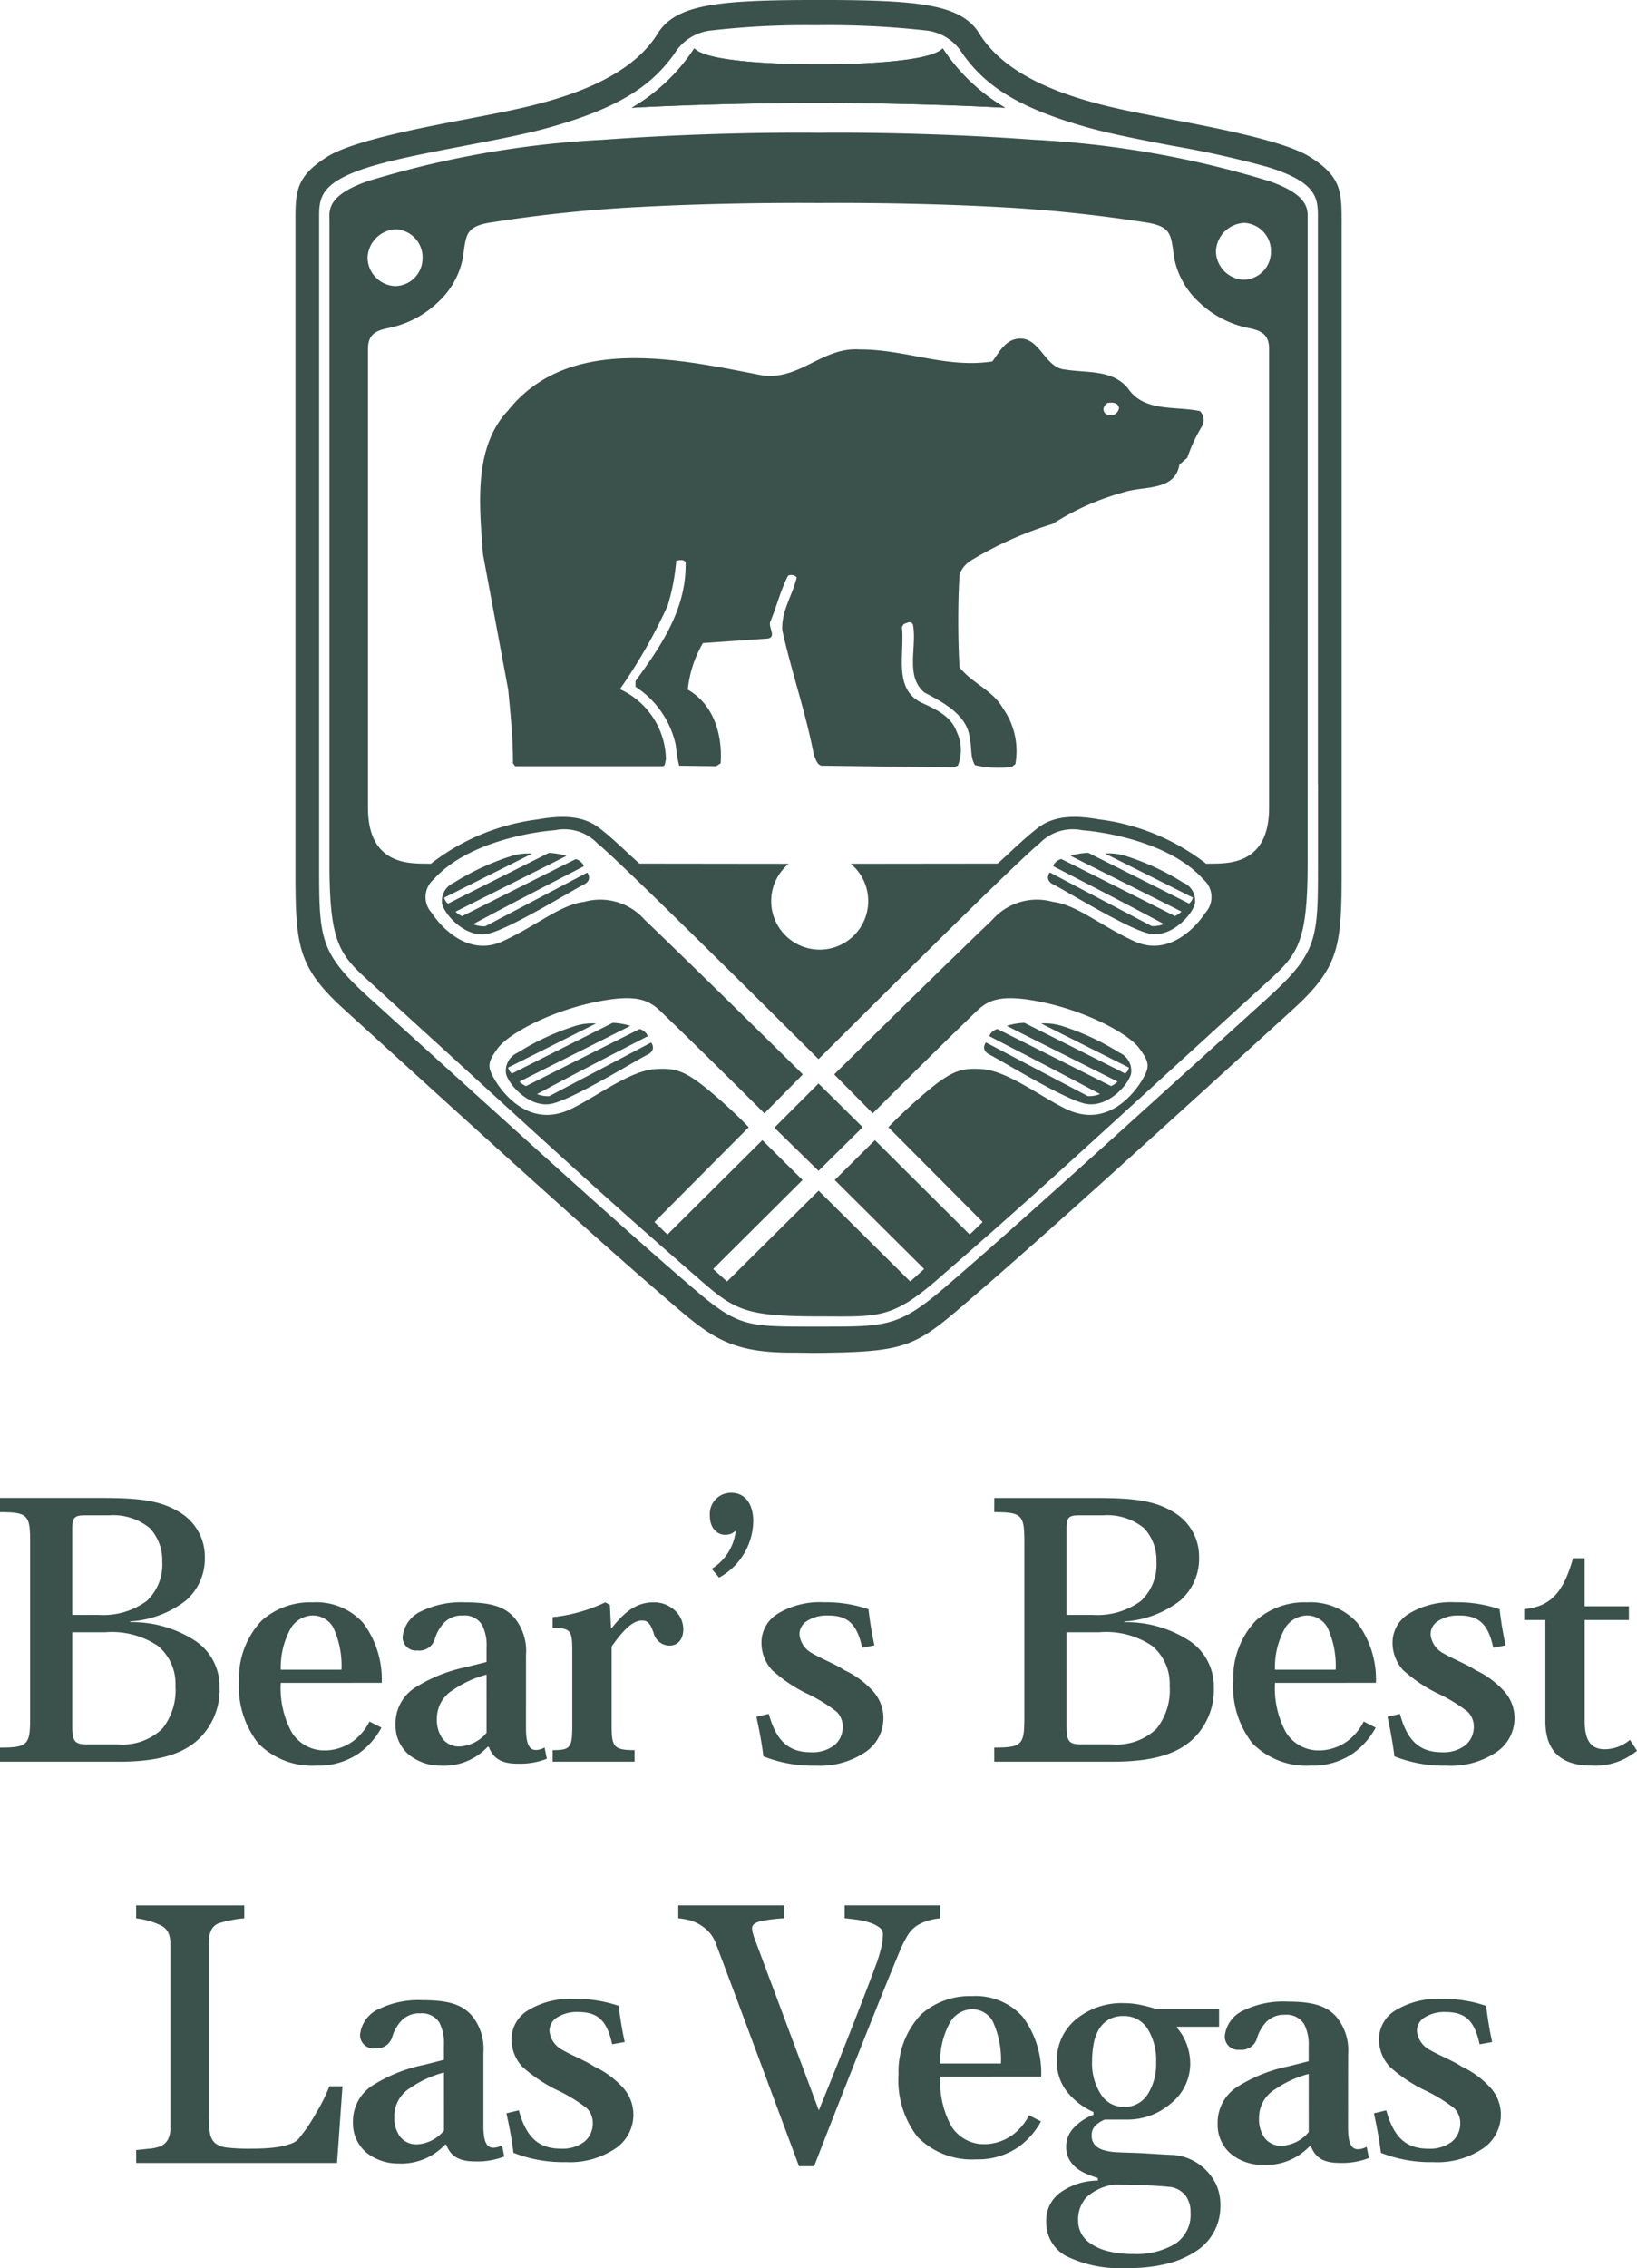 <?xml version="1.0" encoding="UTF-8"?> <svg xmlns="http://www.w3.org/2000/svg" xmlns:xlink="http://www.w3.org/1999/xlink" id="Group_288" data-name="Group 288" width="119" height="164.794" viewBox="0 0 119 164.794"><defs><clipPath id="clip-path"><rect id="Rectangle_115" data-name="Rectangle 115" width="119" height="164.794" fill="#3b514c"></rect></clipPath></defs><g id="Group_287" data-name="Group 287" clip-path="url(#clip-path)"><path id="Path_256" data-name="Path 256" d="M80.359,5.792c.9,1.035,6.653,1.157,8.474,1.169.329,0,.765,0,1.17,0,1.889-.015,7.522-.144,8.41-1.169a13.615,13.615,0,0,0,4.545,4.321c-5.25-.288-10.79-.345-12.793-.356-.405,0-1.1,0-1.918,0-2.247.016-7.467.083-12.436.355a13.61,13.61,0,0,0,4.548-4.321" transform="translate(-29.885 -2.283)" fill="#3b514c"></path><path id="Path_257" data-name="Path 257" d="M90.166,9.757c2,.012,7.543.068,12.793.356a13.626,13.626,0,0,1-4.545-4.321c-.889,1.026-6.52,1.155-8.41,1.169-.405,0-.841,0-1.17,0-1.821-.012-7.576-.134-8.474-1.169a13.616,13.616,0,0,1-4.548,4.321C80.781,9.841,86,9.774,88.248,9.758c.818,0,1.512,0,1.918,0" transform="translate(-29.886 -2.283)" fill="#3b514c"></path><path id="Path_258" data-name="Path 258" d="M135.59,104.461a18.053,18.053,0,0,0-4.074-1.906,4.174,4.174,0,0,0-1.619-.214l6.39,3.2a.743.743,0,0,1-.28.434c-.154-.088-7.325-3.683-7.325-3.683a4.9,4.9,0,0,0-1.281.217c1.281.649,5.871,2.945,8.06,4.05a1.619,1.619,0,0,1-.476.327s-8.061-4.053-8.254-4.14c-.173,0-.585.3-.585.52,2.795,1.45,5.089,2.621,8.038,4.2a2.136,2.136,0,0,1-.887.15l-7.411-3.9s-.433.54.28.889c.846.414,5.352,3.205,6.935,3.552s3.119-1.321,3.334-2.168a1.433,1.433,0,0,0-.846-1.538" transform="translate(-49.574 -40.326)" fill="#3b514c"></path><path id="Path_259" data-name="Path 259" d="M118.5,125c.845.414,5.352,3.208,6.935,3.553s3.117-1.321,3.334-2.168a1.432,1.432,0,0,0-.844-1.539,18.18,18.18,0,0,0-4.076-1.907,4.237,4.237,0,0,0-1.619-.214l6.387,3.205a.733.733,0,0,1-.277.434c-.154-.089-7.326-3.686-7.326-3.686a4.972,4.972,0,0,0-1.279.219c1.279.651,5.87,2.947,8.058,4.053a1.574,1.574,0,0,1-.475.323s-8.06-4.05-8.253-4.139c-.174,0-.585.3-.585.52,2.795,1.45,5.09,2.621,8.036,4.2a2.123,2.123,0,0,1-.885.15l-7.41-3.9s-.437.541.28.892" transform="translate(-46.55 -48.36)" fill="#3b514c"></path><path id="Path_260" data-name="Path 260" d="M63.838,128.006a2.133,2.133,0,0,1-.887-.15c2.947-1.583,5.243-2.755,8.036-4.2,0-.217-.412-.521-.586-.521-.193.089-8.251,4.139-8.251,4.139a1.578,1.578,0,0,1-.477-.323c2.189-1.106,6.779-3.4,8.059-4.053a4.989,4.989,0,0,0-1.28-.219s-7.171,3.6-7.324,3.686a.737.737,0,0,1-.279-.434l6.389-3.205a4.244,4.244,0,0,0-1.62.214,18.093,18.093,0,0,0-4.075,1.907,1.436,1.436,0,0,0-.845,1.539c.218.846,1.753,2.515,3.335,2.168s6.089-3.139,6.935-3.553c.713-.351.279-.892.279-.892Z" transform="translate(-23.912 -48.36)" fill="#3b514c"></path><path id="Path_261" data-name="Path 261" d="M56.168,107.624a2.134,2.134,0,0,1-.887-.15c2.947-1.583,5.243-2.755,8.036-4.2,0-.217-.412-.521-.583-.521-.2.088-8.254,4.14-8.254,4.14a1.584,1.584,0,0,1-.477-.327c2.19-1.1,6.779-3.4,8.059-4.05a4.9,4.9,0,0,0-1.279-.217s-7.171,3.6-7.324,3.683a.745.745,0,0,1-.28-.434l6.391-3.2a4.187,4.187,0,0,0-1.622.214,18.189,18.189,0,0,0-4.074,1.906A1.436,1.436,0,0,0,53.026,106c.218.846,1.755,2.516,3.337,2.168s6.089-3.138,6.933-3.552c.715-.349.281-.889.281-.889Z" transform="translate(-20.888 -40.325)" fill="#3b514c"></path><path id="Path_262" data-name="Path 262" d="M96.13,129.956l-3.209,3.211,3.211,3.137,3.208-3.173Z" transform="translate(-36.63 -51.23)" fill="#3b514c"></path><path id="Path_263" data-name="Path 263" d="M109.945,45.88c-1.814-.383-4.044.088-5.229-1.639-1.135-1.4-2.965-1.117-4.553-1.378-1.585-.1-1.862-2.6-3.641-2.213-.8.192-1.221,1.012-1.674,1.621-3.347.523-6.311-.889-9.675-.872-2.683-.174-4.34,2.265-7.06,1.883-5.944-1.151-14.017-3.015-18.46,2.545-2.546,2.686-2.093,6.922-1.831,10.46l1.831,9.832c.173,1.813.348,3.469.348,5.352l.157.211H70.911c.193-.071.141-.331.211-.489a5.711,5.711,0,0,0-3.347-5.109,38.437,38.437,0,0,0,3.471-6.066,15.45,15.45,0,0,0,.625-3.26c.211-.052.627-.141.682.158.052,3.347-1.762,5.995-3.644,8.577v.417a6.756,6.756,0,0,1,2.928,4.236,10.648,10.648,0,0,0,.245,1.5l2.684.036.331-.211c.139-2-.454-4.252-2.388-5.352a8.333,8.333,0,0,1,1.1-3.382l4.725-.331c.614-.122.055-.768.159-1.187.471-1.115.749-2.3,1.306-3.382a.552.552,0,0,1,.628.123c-.3,1.307-1.133,2.441-1.046,3.853.682,3.067,1.71,5.979,2.3,9.082.141.262.19.645.539.75l9.589.122.33-.122a3.058,3.058,0,0,0-.087-2.476c-.419-1.167-1.587-1.655-2.6-2.126-2.02-1.03-1.166-3.556-1.376-5.475l.122-.208c.209-.052.523-.3.679.034.314,1.639-.591,3.749.837,4.935,1.326.7,3.137,1.619,3.294,3.346.158.627.019,1.376.386,1.935a7.945,7.945,0,0,0,2.667.122l.262-.208a5.365,5.365,0,0,0-.889-4.026c-.734-1.327-2.249-1.832-3.173-3a61.716,61.716,0,0,1,0-6.746,2.013,2.013,0,0,1,.8-.994,26.416,26.416,0,0,1,5.981-2.686,18.591,18.591,0,0,1,5.178-2.3c1.429-.471,3.694-.052,4.026-2l.576-.505a11.292,11.292,0,0,1,1.1-2.337.93.93,0,0,0-.175-1.045m-6.312.277c-.278.038-.592,0-.679-.277-.1-.227.087-.471.263-.594.312-.051.771-.065.836.371a.629.629,0,0,1-.42.5" transform="translate(-22.711 -16.009)" fill="#3b514c"></path><path id="Path_264" data-name="Path 264" d="M107.837,19.428a70.669,70.669,0,0,0-17.053-3c-8.63-.626-15.7-.509-15.7-.509s-7.072-.117-15.7.509a70.66,70.66,0,0,0-17.051,3c-3.042,1.052-2.8,2.176-2.8,2.856V69.033c0,5.693.728,6.578,2.8,8.464C58.975,92.682,59.555,93.246,66.348,99.16c2.6,2.266,3.312,2.762,8.734,2.762,4.32,0,5.282.25,8.736-2.762,6.793-5.915,7.371-6.479,24.02-21.663,2.068-1.886,2.8-2.771,2.8-8.464V22.284c0-.68.245-1.8-2.8-2.856M42.3,24.977a2.154,2.154,0,0,1,2.08-2.047,2.044,2.044,0,0,1,1.916,2.177,2.014,2.014,0,0,1-2.014,1.95,2.1,2.1,0,0,1-1.982-2.08m60.894,47.63c-.473.738-2.5,3.282-5.169,2.048-2.529-1.175-4.165-2.64-5.913-2.859a4.307,4.307,0,0,0-4.387,1.3c-4.516,4.322-11.5,11.241-11.5,11.241l2.8,2.829s4.126-4.128,7.5-7.377c.87-.838,1.734-1.33,4.746-.717,3.345.686,6.336,2.308,7.114,3.349s.749,1.367.327,2.144-2.456,3.876-5.72,2.244c-1.944-.974-4.261-2.767-6.078-2.861-1.231-.065-1.946,0-3.636,1.367a37.446,37.446,0,0,0-3.12,2.858l6.856,6.89-.94.909-6.891-6.856-2.922,2.894,6.5,6.466-1.008.909-6.661-6.6-6.66,6.6-1.008-.909,6.5-6.466-2.925-2.894L64.1,95.972l-.944-.909,6.856-6.89a37.475,37.475,0,0,0-3.119-2.858c-1.691-1.367-2.4-1.432-3.638-1.367-1.817.093-4.132,1.887-6.079,2.861-3.264,1.632-5.3-1.468-5.719-2.244s-.456-1.1.325-2.144,3.77-2.663,7.117-3.349c3.011-.614,3.874-.121,4.746.717,3.378,3.249,7.505,7.377,7.505,7.377l2.793-2.829s-6.985-6.919-11.5-11.241a4.308,4.308,0,0,0-4.387-1.3c-1.747.219-3.384,1.685-5.915,2.859-2.663,1.235-4.7-1.309-5.167-2.048a1.688,1.688,0,0,1,.13-2.437c2.373-2.664,7.084-3.445,8.806-3.575a3.349,3.349,0,0,1,3.119.975c1.378,1.048,13.831,13.444,15.793,15.4l.26.258s.091-.091.262-.258c1.965-1.959,14.415-14.355,15.789-15.4a3.355,3.355,0,0,1,3.122-.975c1.722.13,6.434.911,8.805,3.575a1.686,1.686,0,0,1,.131,2.437m4.646-7.646c0,4.483-3.465,4.006-4.57,4.072a15.886,15.886,0,0,0-7.794-3.227c-2-.356-3.394-.205-4.491.654-.972.763-1.473,1.282-2.879,2.561-2.1,0-8.356.008-10.677.011a3.527,3.527,0,1,1-4.513,0c-2.161,0-8.694-.011-10.85-.011-1.408-1.279-1.908-1.8-2.88-2.561-1.1-.859-2.493-1.009-4.49-.654A15.892,15.892,0,0,0,46.9,69.033c-1.1-.065-4.568.411-4.568-4.072V31.637c0-.987.46-1.321,1.451-1.524A7.268,7.268,0,0,0,47.4,28.247a5.863,5.863,0,0,0,1.839-3.3c.225-1.614.185-2.2,1.945-2.5A102.531,102.531,0,0,1,62.273,21.3c6.555-.348,12.809-.278,12.809-.278s6.255-.07,12.811.278A105.722,105.722,0,0,1,98.98,22.448c1.765.3,1.723.885,1.948,2.5a5.856,5.856,0,0,0,1.839,3.3,7.273,7.273,0,0,0,3.618,1.866c.992.2,1.453.537,1.453,1.524Zm-1.882-38.368a2.1,2.1,0,0,1-1.982-2.08,2.153,2.153,0,0,1,2.078-2.046,2.045,2.045,0,0,1,1.918,2.177,2.012,2.012,0,0,1-2.015,1.95" transform="translate(-15.582 -6.271)" fill="#3b514c"></path><path id="Path_265" data-name="Path 265" d="M111.5,15.86c0-2-.105-3.111-2.369-4.5-1.836-1.13-6.94-2.1-9.99-2.684-.486-.093-.921-.176-1.285-.248l-.456-.09c-3.417-.672-9.776-1.923-12.227-5.888C83.9.383,81,.036,74.549,0,74.2,0,72.884,0,72.6,0c-6.58.026-9.538.371-10.82,2.444-2.449,3.964-8.808,5.216-12.224,5.888l-.458.09c-.363.072-.8.155-1.285.248-3.05.581-8.155,1.553-9.991,2.684-2.264,1.4-2.369,2.5-2.369,4.505,0,2.372,0,25.506,0,38.8v8.58c0,5.449.139,7,3.505,10.071,15.318,13.955,20.379,18.44,24.36,21.836,2.561,2.181,4.108,3.137,8.183,3.137.282,0,.509,0,.747.008.26,0,.536.009.912.009.486,0,1.141-.008,2.146-.035,4.43-.137,5.464-.674,8.334-3.12,4-3.412,9.067-7.9,24.357-21.836,3.367-3.069,3.506-4.621,3.506-10.071V54.66c0-13.294,0-36.428,0-38.8m-1.72,41.131v5.771c0,5.457,0,6.44-3.684,9.777l-.176.16C93.366,84.073,87.637,89.264,82.786,93.434c-3.44,2.96-4.308,2.959-9.051,2.958h-.643c-4.965,0-5.488,0-8.928-2.958C59.27,89.227,53.5,84,40.856,72.539c-3.684-3.337-3.684-4.321-3.684-9.777V15.636c0-1.379.258-2.438,3.6-3.489,1.782-.559,4.407-1.062,6.945-1.548,2.137-.41,4.347-.833,5.972-1.278,5.6-1.533,7.777-3.279,9.32-5.429a3.539,3.539,0,0,1,2.627-1.674,60.193,60.193,0,0,1,7.282-.388c.343,0,.546,0,.557,0a64.283,64.283,0,0,1,7.831.386,3.538,3.538,0,0,1,2.63,1.674c1.538,2.149,3.712,3.894,9.317,5.429,1.625.445,3.833.869,5.969,1.278a71.168,71.168,0,0,1,6.947,1.549c3.349,1.052,3.608,2.11,3.608,3.489,0,3.8,0,29.459,0,41.354" transform="translate(-13.974 0)" fill="#3b514c"></path><path id="Path_266" data-name="Path 266" d="M5.253,181.911c0-.749.105-.981.877-.981H7.907a4.2,4.2,0,0,1,3,.945,3.42,3.42,0,0,1,.887,2.413,3.623,3.623,0,0,1-1.13,2.864,5.344,5.344,0,0,1-3.5,1.011H5.253ZM0,180.7c2.02,0,2.191.213,2.191,2.145v12.824c0,1.926-.171,2.138-2.191,2.138v1.024H8.64c2.984,0,4.685-.6,5.794-1.632a4.954,4.954,0,0,0,1.525-3.788A3.964,3.964,0,0,0,14.12,190a8.432,8.432,0,0,0-4.657-1.31v-.05a7.357,7.357,0,0,0,4.064-1.531,4.049,4.049,0,0,0,1.364-3.13,3.748,3.748,0,0,0-1.686-3.18c-1.43-.942-3-1.133-5.891-1.133H0Zm5.253,8.728H7.64a6,6,0,0,1,3.847.995,3.589,3.589,0,0,1,1.269,2.908,4.473,4.473,0,0,1-.96,3.106,4.182,4.182,0,0,1-3.231,1.135H6.308c-.871,0-1.055-.229-1.055-1.307Z" transform="translate(0 -70.827)" fill="#3b514c"></path><path id="Path_267" data-name="Path 267" d="M31.718,197.082a5.861,5.861,0,0,1,.749-3.05,1.929,1.929,0,0,1,1.553-.892,1.716,1.716,0,0,1,1.513.871,6.646,6.646,0,0,1,.6,3.071Zm7.34.951a6.867,6.867,0,0,0-1.345-4.343,4.588,4.588,0,0,0-3.671-1.505,5.314,5.314,0,0,0-3.7,1.317,6.033,6.033,0,0,0-1.659,4.368,6.688,6.688,0,0,0,1.389,4.553,5.519,5.519,0,0,0,4.253,1.625,5.176,5.176,0,0,0,3.065-.889,5.493,5.493,0,0,0,1.645-1.87l-.868-.443a4.047,4.047,0,0,1-1.219,1.445,3.54,3.54,0,0,1-2.095.655,2.79,2.79,0,0,1-2.335-1.309,6.707,6.707,0,0,1-.8-3.6Z" transform="translate(-11.307 -75.761)" fill="#3b514c"></path><path id="Path_268" data-name="Path 268" d="M54.084,201.661a2.751,2.751,0,0,1-1.941,1,1.522,1.522,0,0,1-1.242-.544,2.3,2.3,0,0,1-.429-1.465,2.411,2.411,0,0,1,1.175-2.1,7.77,7.77,0,0,1,2.436-1.114Zm2.865-5.644A3.791,3.791,0,0,0,56.1,193.3c-.669-.755-1.6-1.113-3.548-1.113a6.583,6.583,0,0,0-3.177.627,2.305,2.305,0,0,0-1.392,1.87.962.962,0,0,0,1.071,1,1.169,1.169,0,0,0,1.264-.821,2.9,2.9,0,0,1,.682-1.2,1.792,1.792,0,0,1,1.35-.52,1.5,1.5,0,0,1,1.406.683,3.27,3.27,0,0,1,.327,1.644v1.047l-1.468.372a11.141,11.141,0,0,0-3.564,1.393,3.091,3.091,0,0,0-1.585,2.794,2.758,2.758,0,0,0,1.02,2.221,3.67,3.67,0,0,0,2.262.754,4.354,4.354,0,0,0,3.409-1.362h.089c.319.832.9,1.219,2.109,1.219a5.34,5.34,0,0,0,2.11-.357l-.166-.82a1.27,1.27,0,0,1-.628.182c-.475,0-.723-.411-.723-1.591Z" transform="translate(-18.712 -75.761)" fill="#3b514c"></path><path id="Path_269" data-name="Path 269" d="M70.6,194.068c1.01-1.273,1.867-1.883,3.063-1.883a2.2,2.2,0,0,1,1.539.591,1.829,1.829,0,0,1,.612,1.359c0,.719-.375,1.194-1.005,1.194a1.2,1.2,0,0,1-1.158-.939c-.229-.652-.416-.884-.835-.884-.686,0-1.392.726-2.211,1.889v5.752c0,1.525.146,1.777,1.667,1.777v.839H66.318v-.839c1.307,0,1.425-.182,1.425-1.793v-5.437c0-1.47-.127-1.644-1.425-1.644v-.787a11.634,11.634,0,0,0,3.823-1.077l.336.185.085,1.7Z" transform="translate(-26.143 -75.761)" fill="#3b514c"></path><path id="Path_270" data-name="Path 270" d="M85.32,184.568a3.711,3.711,0,0,0,1.743-2.785,1.254,1.254,0,0,1-.268.207,1.132,1.132,0,0,1-.533.108c-.422,0-1.081-.357-1.081-1.39a1.54,1.54,0,0,1,1.555-1.663c1,0,1.6.8,1.6,2.075a4.757,4.757,0,0,1-2.485,4.088Z" transform="translate(-33.579 -70.581)" fill="#3b514c"></path><path id="Path_271" data-name="Path 271" d="M98.452,195.487c-.378-1.793-1.1-2.346-2.5-2.346a2.669,2.669,0,0,0-1.478.381,1.134,1.134,0,0,0-.58,1.017,1.756,1.756,0,0,0,.943,1.359c.707.411,1.721.806,2.309,1.207a6.445,6.445,0,0,1,1.986,1.422,2.931,2.931,0,0,1,.865,2.042A2.967,2.967,0,0,1,98.78,203a5.932,5.932,0,0,1-3.707,1.052,9.762,9.762,0,0,1-3.8-.677c-.128-1.017-.287-1.843-.508-2.871l.9-.213c.585,2.155,1.6,2.788,3.091,2.788a2.606,2.606,0,0,0,1.7-.53,1.729,1.729,0,0,0,.583-1.313,1.526,1.526,0,0,0-.439-1.1,11.74,11.74,0,0,0-2.259-1.365,10.878,10.878,0,0,1-2.447-1.671,2.934,2.934,0,0,1-.762-1.975A2.459,2.459,0,0,1,92.335,193a5.927,5.927,0,0,1,3.354-.82,9.439,9.439,0,0,1,3.223.508,25.227,25.227,0,0,0,.434,2.625Z" transform="translate(-35.778 -75.761)" fill="#3b514c"></path><path id="Path_272" data-name="Path 272" d="M124.558,181.911c0-.749.1-.981.875-.981h1.78a4.212,4.212,0,0,1,3,.945,3.425,3.425,0,0,1,.884,2.413,3.617,3.617,0,0,1-1.13,2.864,5.345,5.345,0,0,1-3.5,1.011h-1.909Zm-5.252-1.213c2.019,0,2.188.213,2.188,2.145v12.824c0,1.926-.169,2.138-2.188,2.138v1.024h8.636c2.984,0,4.685-.6,5.8-1.632a4.954,4.954,0,0,0,1.525-3.788,3.964,3.964,0,0,0-1.84-3.406,8.425,8.425,0,0,0-4.655-1.31v-.05a7.357,7.357,0,0,0,4.064-1.531,4.052,4.052,0,0,0,1.362-3.13,3.747,3.747,0,0,0-1.688-3.18c-1.428-.942-3-1.133-5.888-1.133h-7.313Zm5.252,8.728h2.387a5.994,5.994,0,0,1,3.846.995,3.589,3.589,0,0,1,1.269,2.908,4.488,4.488,0,0,1-.957,3.106,4.185,4.185,0,0,1-3.232,1.135h-2.259c-.871,0-1.053-.229-1.053-1.307Z" transform="translate(-47.031 -70.827)" fill="#3b514c"></path><path id="Path_273" data-name="Path 273" d="M151.018,197.082a5.843,5.843,0,0,1,.749-3.05,1.927,1.927,0,0,1,1.553-.892,1.712,1.712,0,0,1,1.511.871,6.592,6.592,0,0,1,.6,3.071Zm7.34.951a6.866,6.866,0,0,0-1.342-4.343,4.6,4.6,0,0,0-3.674-1.505,5.323,5.323,0,0,0-3.7,1.317,6.037,6.037,0,0,0-1.657,4.368,6.688,6.688,0,0,0,1.389,4.553,5.525,5.525,0,0,0,4.253,1.625,5.172,5.172,0,0,0,3.067-.889,5.508,5.508,0,0,0,1.646-1.87l-.87-.443a4.035,4.035,0,0,1-1.219,1.445,3.537,3.537,0,0,1-2.093.655,2.792,2.792,0,0,1-2.337-1.309,6.707,6.707,0,0,1-.8-3.6Z" transform="translate(-58.336 -75.761)" fill="#3b514c"></path><path id="Path_274" data-name="Path 274" d="M174.184,195.487c-.374-1.793-1.1-2.346-2.5-2.346a2.662,2.662,0,0,0-1.475.381,1.132,1.132,0,0,0-.58,1.017,1.753,1.753,0,0,0,.942,1.359c.709.411,1.724.806,2.312,1.207a6.494,6.494,0,0,1,1.985,1.422,2.923,2.923,0,0,1,.862,2.042A2.964,2.964,0,0,1,174.512,203a5.913,5.913,0,0,1-3.706,1.052,9.792,9.792,0,0,1-3.806-.677c-.127-1.017-.285-1.843-.5-2.871l.9-.213c.583,2.155,1.6,2.788,3.089,2.788a2.59,2.59,0,0,0,1.694-.53,1.733,1.733,0,0,0,.588-1.313,1.517,1.517,0,0,0-.442-1.1,11.535,11.535,0,0,0-2.257-1.365,10.932,10.932,0,0,1-2.45-1.671,2.946,2.946,0,0,1-.759-1.975A2.458,2.458,0,0,1,168.071,193a5.922,5.922,0,0,1,3.355-.82,9.454,9.454,0,0,1,3.222.508,24.964,24.964,0,0,0,.436,2.625Z" transform="translate(-65.634 -75.761)" fill="#3b514c"></path><path id="Path_275" data-name="Path 275" d="M182.9,190.592c1.947-.188,2.854-1.237,3.551-3.7h.845v3.49h3.216v1H187.3v7.372c0,1.475.535,2.019,1.456,2.019a2.894,2.894,0,0,0,1.834-.683l.514.79a4.787,4.787,0,0,1-3.29,1.08c-1.782,0-3.374-.66-3.374-3.226v-7.353H182.9Z" transform="translate(-72.101 -73.673)" fill="#3b514c"></path><path id="Path_276" data-name="Path 276" d="M172.544,243.047c-.378-1.793-1.1-2.346-2.5-2.346a2.668,2.668,0,0,0-1.477.381,1.134,1.134,0,0,0-.579,1.017,1.752,1.752,0,0,0,.943,1.359c.707.411,1.724.806,2.31,1.207a6.52,6.52,0,0,1,1.986,1.422,2.923,2.923,0,0,1,.862,2.042,2.964,2.964,0,0,1-1.213,2.426,5.923,5.923,0,0,1-3.707,1.052,9.774,9.774,0,0,1-3.8-.677c-.128-1.017-.288-1.843-.508-2.871l.9-.213c.585,2.155,1.6,2.788,3.091,2.788a2.6,2.6,0,0,0,1.7-.53,1.732,1.732,0,0,0,.586-1.313,1.521,1.521,0,0,0-.44-1.1,11.583,11.583,0,0,0-2.26-1.365,10.949,10.949,0,0,1-2.447-1.671,2.948,2.948,0,0,1-.762-1.975,2.46,2.46,0,0,1,1.219-2.111,5.914,5.914,0,0,1,3.353-.82,9.438,9.438,0,0,1,3.222.508,25.292,25.292,0,0,0,.436,2.625Z" transform="translate(-64.986 -94.509)" fill="#3b514c"></path><path id="Path_277" data-name="Path 277" d="M48.974,249.38a2.745,2.745,0,0,1-1.941,1,1.519,1.519,0,0,1-1.242-.544,2.306,2.306,0,0,1-.428-1.465,2.413,2.413,0,0,1,1.174-2.1,7.8,7.8,0,0,1,2.436-1.114Zm2.865-5.644a3.8,3.8,0,0,0-.848-2.719c-.669-.755-1.6-1.113-3.546-1.113a6.589,6.589,0,0,0-3.178.627,2.305,2.305,0,0,0-1.392,1.87.962.962,0,0,0,1.071,1,1.169,1.169,0,0,0,1.264-.821,2.911,2.911,0,0,1,.683-1.2,1.789,1.789,0,0,1,1.35-.52,1.5,1.5,0,0,1,1.4.683,3.29,3.29,0,0,1,.327,1.644v1.047l-1.466.372A11.107,11.107,0,0,0,43.944,246a3.088,3.088,0,0,0-1.585,2.794,2.76,2.76,0,0,0,1.018,2.221,3.677,3.677,0,0,0,2.262.754A4.358,4.358,0,0,0,49.05,250.4h.087c.321.832.9,1.219,2.109,1.219a5.324,5.324,0,0,0,2.108-.357l-.164-.82a1.266,1.266,0,0,1-.63.182c-.473,0-.721-.411-.721-1.591Z" transform="translate(-16.698 -94.572)" fill="#3b514c"></path><path id="Path_278" data-name="Path 278" d="M31.34,241.682l-.395,5.57h-14.6v-.94c.209-.017.512-.048.908-.092a3.061,3.061,0,0,0,.83-.172,1.118,1.118,0,0,0,.569-.5,1.777,1.777,0,0,0,.176-.843V231.314a1.951,1.951,0,0,0-.15-.791,1.142,1.142,0,0,0-.595-.553,4.458,4.458,0,0,0-.843-.311,4.9,4.9,0,0,0-.9-.178v-.941H24.2v.941a6.075,6.075,0,0,0-.954.133,7.306,7.306,0,0,0-.849.209.985.985,0,0,0-.612.541,2.048,2.048,0,0,0-.164.817v12.556a8.2,8.2,0,0,0,.085,1.352,1.209,1.209,0,0,0,.4.745,1.822,1.822,0,0,0,.9.309,14.879,14.879,0,0,0,1.682.073q.488,0,1.017-.026a8.91,8.91,0,0,0,1-.105,4.96,4.96,0,0,0,.851-.219,1.351,1.351,0,0,0,.575-.348,11.838,11.838,0,0,0,1.26-1.839,13.2,13.2,0,0,0,1-2Z" transform="translate(-6.443 -90.093)" fill="#3b514c"></path><path id="Path_279" data-name="Path 279" d="M100.436,229.481a3.685,3.685,0,0,0-.831.152,3.107,3.107,0,0,0-.8.336,2.166,2.166,0,0,0-.718.711,8.375,8.375,0,0,0-.534,1.029q-.882,2.1-2.65,6.533t-3.638,9.249H90.168q-1.9-5.1-3.665-9.836t-2.4-6.4a2.478,2.478,0,0,0-.422-.717,3.092,3.092,0,0,0-.7-.588,2.778,2.778,0,0,0-.791-.336,4.67,4.67,0,0,0-.8-.139v-.94H89.1v.94a11.092,11.092,0,0,0-1.667.2c-.451.1-.676.268-.676.516a1.34,1.34,0,0,0,.051.342c.035.133.066.238.091.317q.486,1.293,1.584,4.227t3.124,8.354q1.006-2.45,2.316-5.79t1.762-4.584a11.028,11.028,0,0,0,.509-1.667,5.121,5.121,0,0,0,.073-.752.616.616,0,0,0-.271-.508,2.465,2.465,0,0,0-.718-.35,6.15,6.15,0,0,0-.884-.2c-.3-.044-.6-.078-.909-.105v-.94h6.957Z" transform="translate(-32.084 -90.093)" fill="#3b514c"></path><path id="Path_280" data-name="Path 280" d="M137.077,252.316a3.849,3.849,0,0,1,.829,1.133,3.607,3.607,0,0,1,.3,1.567,3.841,3.841,0,0,1-1.646,3.188,6.868,6.868,0,0,1-2.108.963,11.451,11.451,0,0,1-3.029.342,8.874,8.874,0,0,1-4.413-.864,2.765,2.765,0,0,1-1.462-2.526A2.493,2.493,0,0,1,126.607,254a4.748,4.748,0,0,1,2.691-.844v-.185a8.186,8.186,0,0,1-.815-.3,3.219,3.219,0,0,1-.723-.416,2.251,2.251,0,0,1-.551-.654,1.887,1.887,0,0,1-.21-.93,1.96,1.96,0,0,1,.492-1.287,3.887,3.887,0,0,1,1.49-1.011v-.2a5.1,5.1,0,0,1-1.96-1.525,3.5,3.5,0,0,1-.7-2.16,3.837,3.837,0,0,1,1.374-3.036,5.191,5.191,0,0,1,3.518-1.187,5.76,5.76,0,0,1,1.177.122q.586.122,1.19.312h4.531v1.278h-3.057v.078a3.777,3.777,0,0,1,.723,1.245,4.035,4.035,0,0,1,.237,1.335,3.684,3.684,0,0,1-1.387,2.9,4.814,4.814,0,0,1-3.229,1.189h-1.591a2.049,2.049,0,0,0-.627.384.942.942,0,0,0-.326.755.976.976,0,0,0,.276.749,1.453,1.453,0,0,0,.671.351,4.172,4.172,0,0,0,.888.133q.507.025,1.047.039.579.014,1.585.078c.671.045,1.147.071,1.427.08a3.472,3.472,0,0,1,1.218.29,3.955,3.955,0,0,1,1.111.725m-1.038,3.181a2.014,2.014,0,0,0-.341-1.21,1.732,1.732,0,0,0-1.038-.645q-.368-.052-1.511-.118t-2.655-.066a3.653,3.653,0,0,0-2.027.926,2.378,2.378,0,0,0-.6,1.679,1.949,1.949,0,0,0,.882,1.657,3.781,3.781,0,0,0,1.238.559,7.119,7.119,0,0,0,1.895.217,5.434,5.434,0,0,0,3.047-.743,2.531,2.531,0,0,0,1.112-2.258m-2.507-10.912a4.3,4.3,0,0,0-.626-2.46,2.011,2.011,0,0,0-1.76-.916,2.071,2.071,0,0,0-1.061.257,1.97,1.97,0,0,0-.719.731,3.07,3.07,0,0,0-.375,1.049,6.894,6.894,0,0,0-.113,1.258,4.105,4.105,0,0,0,.64,2.387,1.934,1.934,0,0,0,1.655.924,1.982,1.982,0,0,0,1.747-.916,4.081,4.081,0,0,0,.612-2.315" transform="translate(-49.493 -94.716)" fill="#3b514c"></path><path id="Path_281" data-name="Path 281" d="M68.451,243.045c-.378-1.793-1.1-2.346-2.5-2.346a2.668,2.668,0,0,0-1.477.381,1.133,1.133,0,0,0-.579,1.017,1.752,1.752,0,0,0,.943,1.359c.707.411,1.724.806,2.31,1.207a6.529,6.529,0,0,1,1.986,1.422,2.924,2.924,0,0,1,.862,2.042,2.966,2.966,0,0,1-1.213,2.426,5.927,5.927,0,0,1-3.707,1.052,9.774,9.774,0,0,1-3.8-.677c-.128-1.017-.288-1.843-.508-2.871l.9-.213c.585,2.155,1.6,2.788,3.091,2.788a2.6,2.6,0,0,0,1.7-.53,1.732,1.732,0,0,0,.586-1.313,1.521,1.521,0,0,0-.44-1.1,11.582,11.582,0,0,0-2.26-1.365,10.948,10.948,0,0,1-2.447-1.671,2.949,2.949,0,0,1-.762-1.975,2.46,2.46,0,0,1,1.219-2.111,5.914,5.914,0,0,1,3.353-.82,9.456,9.456,0,0,1,3.222.508,25.286,25.286,0,0,0,.436,2.625Z" transform="translate(-23.952 -94.509)" fill="#3b514c"></path><path id="Path_282" data-name="Path 282" d="M110.847,244.309a5.863,5.863,0,0,1,.752-3.05,1.927,1.927,0,0,1,1.549-.892,1.721,1.721,0,0,1,1.516.871,6.617,6.617,0,0,1,.6,3.071Zm7.342.951a6.856,6.856,0,0,0-1.345-4.343,4.587,4.587,0,0,0-3.67-1.505,5.324,5.324,0,0,0-3.7,1.317,6.036,6.036,0,0,0-1.656,4.368,6.694,6.694,0,0,0,1.388,4.553,5.523,5.523,0,0,0,4.253,1.625,5.18,5.18,0,0,0,3.067-.889,5.527,5.527,0,0,0,1.646-1.87l-.867-.443a4.063,4.063,0,0,1-1.221,1.445,3.55,3.55,0,0,1-2.094.655,2.784,2.784,0,0,1-2.334-1.309,6.69,6.69,0,0,1-.8-3.6Z" transform="translate(-42.501 -94.378)" fill="#3b514c"></path><path id="Path_283" data-name="Path 283" d="M152.737,249.552a2.745,2.745,0,0,1-1.941,1,1.519,1.519,0,0,1-1.242-.544,2.306,2.306,0,0,1-.428-1.465,2.412,2.412,0,0,1,1.174-2.1,7.8,7.8,0,0,1,2.436-1.114Zm2.865-5.644a3.8,3.8,0,0,0-.848-2.719c-.669-.755-1.6-1.113-3.546-1.113a6.589,6.589,0,0,0-3.178.627,2.306,2.306,0,0,0-1.393,1.87.962.962,0,0,0,1.072,1,1.169,1.169,0,0,0,1.264-.821,2.911,2.911,0,0,1,.683-1.2,1.789,1.789,0,0,1,1.35-.52,1.5,1.5,0,0,1,1.4.683,3.29,3.29,0,0,1,.327,1.644v1.047l-1.466.372a11.107,11.107,0,0,0-3.564,1.393,3.088,3.088,0,0,0-1.585,2.794,2.76,2.76,0,0,0,1.018,2.221,3.677,3.677,0,0,0,2.262.754,4.357,4.357,0,0,0,3.41-1.362h.088c.321.832.9,1.219,2.109,1.219a5.324,5.324,0,0,0,2.108-.357l-.164-.82a1.266,1.266,0,0,1-.63.182c-.473,0-.722-.411-.722-1.591Z" transform="translate(-57.602 -94.64)" fill="#3b514c"></path></g></svg> 